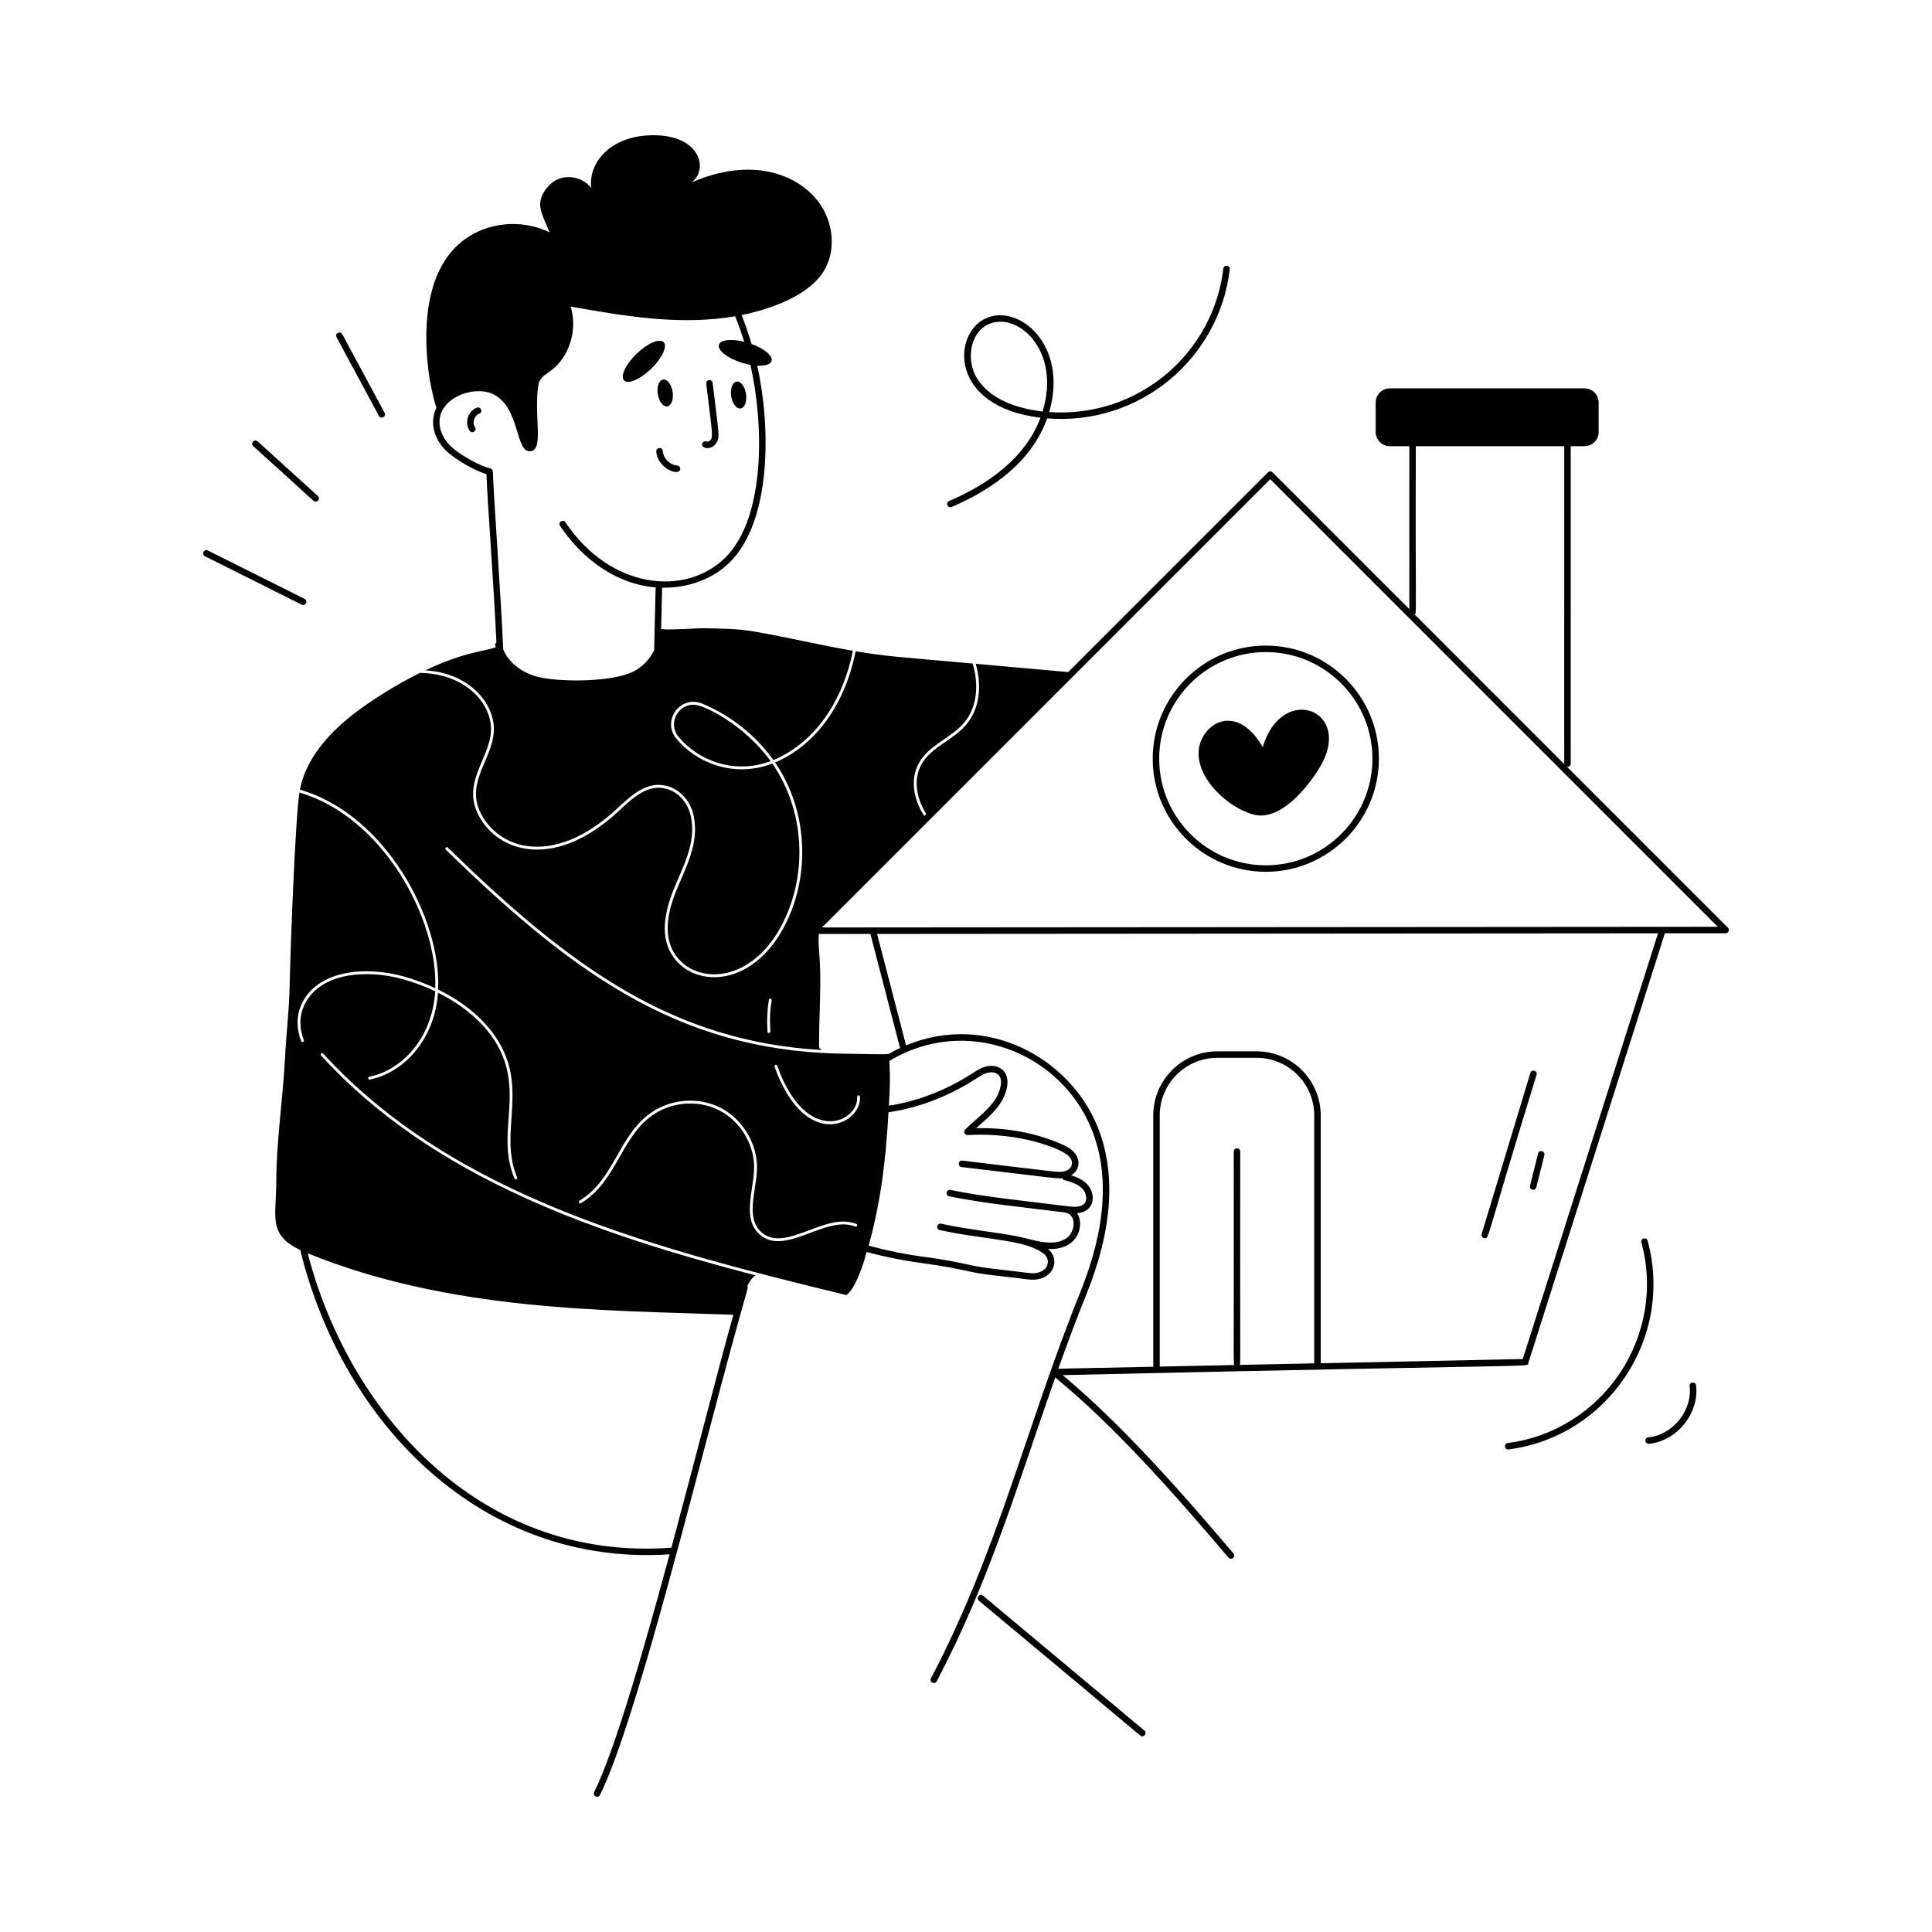 <svg xmlns="http://www.w3.org/2000/svg" xmlns:xlink="http://www.w3.org/1999/xlink" id="Layer_1" x="0px" y="0px" viewBox="0 0 5000 5000" style="enable-background:new 0 0 5000 5000;" xml:space="preserve"><g id="_x31_1_2_">	<path d="M1234.538,1054.95c-23.456,8.232-33.351,40.127-18.876,60.18c6.341,8.782,20.151-0.721,13.588-9.823  c-7.976-11.054-1.951-30.06,10.838-34.543C1250.565,1067.095,1244.961,1051.229,1234.538,1054.95z"></path>	<path d="M1685.119,954.518c28.297-27.334,42.819-58.201,32.427-68.971c-10.391-10.756-41.754,2.671-70.052,30.006  c-28.314,27.334-42.823,58.201-32.431,68.973C1625.438,995.282,1656.818,981.853,1685.119,954.518z"></path>	<path d="M1702.345,1019.973c2.951,19.193,13.924,33.438,24.536,31.817c10.592-1.635,16.809-18.508,13.879-37.699  c-2.935-19.191-13.924-33.434-24.52-31.815C1705.632,983.912,1699.415,1000.782,1702.345,1019.973z"></path>	<path d="M1916.807,1057.074c10.608-1.633,16.813-18.503,13.879-37.697c-2.931-19.191-13.924-33.436-24.516-31.815  c-10.613,1.633-16.829,18.505-13.895,37.697C1895.221,1044.452,1906.198,1058.695,1916.807,1057.074z"></path>	<path d="M1856.271,1141.848c6.314-14.704,3.828-19.112-11.885-150.753c-1.331-11.16-17.953-8.935-16.649,1.981  c14.897,126.856,21.163,143.249,5.861,149.329c-1.817,0.72-3.446,0.794-4.829,0.188c-4.289-1.825-9.184,0.131-11.026,4.363  C1811.179,1162.159,1845.212,1167.534,1856.271,1141.848z"></path>	<path d="M3275.881,2256.178c161.394,0,292.698-131.304,292.698-292.69c0-161.394-131.304-292.699-292.698-292.699  c-161.386,0-292.682,131.304-292.682,292.699C2983.199,2124.874,3114.495,2256.178,3275.881,2256.178z M3275.881,1687.553  c152.153,0,275.935,123.782,275.935,275.935c0,152.145-123.782,275.926-275.935,275.926  c-152.145,0-275.918-123.782-275.918-275.926C2999.963,1811.335,3123.736,1687.553,3275.881,1687.553z"></path>	<path d="M1715.242,1167.305c-0.742-10.976-17.48-9.974-16.731,1.146c3.06,44.697,60.589,65.799,61.997,45.2  c0.311-4.625-3.184-8.619-7.801-8.93C1733.7,1203.444,1716.535,1186.312,1715.242,1167.305z"></path>	<path d="M2456.205,1296.661c-10.148,4.352-3.607,19.845,6.598,15.405c107.745-46.167,207.545-118.389,247.138-229.261  c241.401,18.94,445.576-156.065,472.723-385.875c1.297-11.021-15.337-12.971-16.649-1.965  c-25.891,219.138-219.635,387.492-450.753,371.427c50.99-174.555-80.601-283.421-166.183-241.482  c-84.953,41.613-91.413,227.766,143.673,256.183C2653.954,1184.698,2558.727,1252.73,2456.205,1296.661z M2528.533,979.242  c-28.349-45.347-19.341-116.129,27.913-139.269c74.445-36.5,190.687,64.941,141.814,224.881  C2633.585,1057.638,2563.036,1034.437,2528.533,979.242z"></path>	<path d="M3244.015,2108.02c68.795,18.551,140.133-70.081,171.585-122.081c89.18-147.54-97.211-221.063-147.741-52.336  c-19.613-34.924-51.458-69.221-91.506-68.402c-39.708,0.802-71.832,39.348-74.3,78.999  C3097.575,2016.252,3178.121,2090.26,3244.015,2108.02z"></path>	<path d="M3842.517,3204.466c11.995,0,0.553,9.877,134.128-422.963c3.218-10.616-12.832-15.441-16.043-4.846l-126.107,417.004  C3832.86,3199.055,3836.925,3204.466,3842.517,3204.466z"></path>	<path d="M3975.892,3072.957l20.873-83.452c2.704-10.758-13.572-14.836-16.257-4.076l-20.873,83.451  C3956.934,3079.631,3973.208,3083.715,3975.892,3072.957z"></path>	<path d="M3902.034,3734.578c-10.967,1.429-8.829,18.054,2.194,16.617c257.555-33.873,428-288.614,359.885-540.131  c-2.883-10.688-19.082-6.34-16.174,4.387C4313.304,3456.866,4149.91,3701.982,3902.034,3734.578z"></path>	<path d="M4267.257,3736.526c72.311-6.496,130.981-79.281,122.128-151.22c-1.373-11.186-17.973-8.851-16.633,2.046  c7.702,62.677-44.227,126.83-107.001,132.475c-4.608,0.417-8.014,4.486-7.596,9.102  C4258.575,3733.595,4262.738,3736.963,4267.257,3736.526z"></path>	<path d="M530.384,1439.654c265.808,132.538,250.34,126.074,254.104,126.074c8.84,0,11.625-11.946,3.757-15.88l-250.363-125.19  C527.936,1419.715,520.475,1434.699,530.384,1439.654z"></path>	<path d="M655.5,1154.715c163.771,147.355,155.396,143.574,161.583,143.574c7.665,0,11.271-9.48,5.632-14.595L666.764,1142.29  C658.494,1134.829,647.31,1147.287,655.5,1154.715z"></path>	<path d="M995.307,1068.276L885.776,864.857c-5.263-9.799-20.009-1.802-14.767,7.94l109.531,203.435  C985.801,1085.986,1000.566,1078.048,995.307,1068.276z"></path>	<path d="M2533.362,4142.529c443.698,369.774,417.207,350.938,422.988,350.938c7.823,0,11.38-9.802,5.386-14.815l-417.618-348.991  C2535.564,4122.559,2524.871,4135.427,2533.362,4142.529z"></path>	<path d="M1100.778,1734.837c114.77,6.69,180.924,87.004,177.193,157.928c-4.03,76.308-79.134,136.125-28.924,220.875  c24.72,41.738,68.39,70.211,116.791,76.179c91.588,11.28,174.663-45.086,228.184-94.357c40.572-37.568,80.65-76.26,134.382-60.653  c32.947,9.567,58.465,38.607,66.594,75.786c15.917,72.716-21.507,135.59-46.494,198.635  c-32.157,81.072-26.673,142.093,16.269,181.363c62.152,56.826,189.077,42.269,261.708-102.843  c64.239-128.351,55.719-291.088-27.733-411.733c-98.273,37.712-195.163-0.653-247.965-63.886  c-39.163-46.865,9.94-114.349,66.336-91.173c73.744,30.332,138.839,82.273,184.343,146.034  c89.597-36.691,174.241-128.828,205.866-282.782c-85.416-14.722-167.57-34.584-256.195-49.936  c-44.665-7.737-87.495-7.326-132.839-8.497c-8.321-0.217-86.861,5.286-106.543,2.413c-0.25-0.215-0.438-0.495-0.708-0.679  c2.398-113.435,2.878-103.289,2.067-106.574c64.482,1.194,128.847-20.214,174.405-64.568  c111.382-108.445,106.489-357.737,72.197-509.992c19.744,1.023,34.273-3.143,37.056-12.135  c4.072-13.207-18.675-32.034-51.765-44.001c-7.469-25.367-16.036-50.374-25.723-74.922c73.317-14.713,171.429-48.957,211.469-111.8  c33.995-53.313,26.636-127.115-10.551-178.255c-56.732-78.039-179.51-119.497-331.404-52.625  c44.02-30.613,26.978-117.11-85.96-122.347c-117.439-5.498-181.193,67.759-172.682,136.312  c-19.383-25.6-56.963-35.48-86.427-22.739c-21.671,9.37-42.368,34.619-45.401,58.625c-3.156,24.958,15.426,55.797,23.975,78.97  c-64.461-32.034-145.302-28.414-206.64,9.268c-111.679,68.58-121.252,225.278-107.578,342.516  c4.056,34.735,11.1,68.896,21.278,102.268c-20.32,41.35-2.596,87.666,30.945,116.272c23.648,20.169,67.367,45.962,98.652,55.179  c3.07,83.519,17.814,266.776,25.789,435.287c-5.522,4.295-2.43,10.058-1.674,12.866  C1248.86,1687.31,1205.78,1685.381,1100.778,1734.837z M1269.015,1212.284c-28.641-6.638-74.546-33.397-97.842-53.255  c-23.787-20.292-36.54-49.04-33.274-75.021c7.427-59.115,94.22-87.657,141.111-62.523c66.456,35.612,54.733,147.729,92.398,146.38  c37.415-1.329,9.935-87.38,21.495-169.236c4.988-35.296,36.689-27.168,67.441-77.89c22.829-37.594,29.542-85.142,16.42-127.291  c141.826,24.908,283.201,49.557,425.783,25.013c8.64,21.651,16.465,43.649,23.345,65.967c-33.082-8.079-61.269-5.173-65.247,7.723  c-4.42,14.302,22.461,35.304,60.057,46.919c7.306,2.259,14.382,3.841,21.229,5.071c34.225,147.204,41.674,395.273-66.106,500.21  c-102.504,99.8-296.443,80.784-412.51-92.734c-6.155-9.253-20.096,0.117-13.932,9.315c57.588,86.1,146.189,151.281,247.92,159.258  c-1.156,3.314-0.031-9.079-4.314,161.91c-10.465,24.131-31.678,44.66-53.988,55.834c-57.996,29.057-204.86,28.376-257.73,10.764  c-30.278-10.076-64.911-32.894-78.884-67.915c-6.175-139.549-24.861-395.38-26.881-460.592  C1275.383,1216.394,1272.723,1213.144,1269.015,1212.284z"></path>	<path d="M1794.175,1823.638c-38.899,0-67.418,48.179-37.711,83.748c51.226,61.348,144.015,97.547,237.88,62.388  C1928.008,1877.709,1823.771,1823.638,1794.175,1823.638z"></path>	<path d="M777.048,3235.063c110.849,452.995,473.297,819.911,955.916,787.47c-70.519,260.788-143.112,510.252-195.242,615.328  c-4.954,9.968,10.11,17.364,15.012,7.449c74.194-149.55,188.48-584.947,280.306-934.797  c106.145-404.362,105.237-375.323,100.809-381.827c10.948-23.031,19.786-26.399,21.434-28.091  c-409.285-106.598-834-250.562-1124.276-568.932c-3.315-3.635,2.189-8.595,5.468-4.989  c340.928,373.921,865.722,505.686,1353.762,625.042c15.356-10.234,31.31-42.864,46.293-88.88c3.95-16.646,4.799-18.39,6.225-22.668  c126.868,32.879,142.693,23.704,257.374,48.487c13.86,2.35,16.424,6.027,101.132,15.373c54.642,6.019,58.131,7.875,71.411,7.875  c53.937,0,72.717-52.048,39.417-79.799c2.288,0.113,4.6,0.407,6.872,0.407c72.42-0.032,88.316-63.052,68.489-92.947  c12.667-0.956,24.475-4.805,32.742-15.282c14.611-18.532,7.015-46.199-8.406-61.219c-11.362-11.051-25.965-17.051-39.626-21.327  c24.476-15.141,24.205-43.189,5.189-62.116c-8.898-8.889-19.956-14.104-30.524-18.688  c-67.833-29.386-140.267-42.884-220.789-41.083c3.029-2.709,6.082-5.394,9.127-8.087c29.337-25.891,59.673-52.658,69.643-91.948  c5.468-21.495,2.145-39.348-9.34-50.259c-10.625-10.15-27.536-13.752-44.177-9.34c-12.589,3.348-23.214,10.191-33.495,16.805  l-2.48,1.596c-68.136,43.613-141.954,71.91-214.915,82.877c2.497-46.538,3.939-67.801,1.256-115.74  c197.772-119.333,441.262-23.242,522.549,174.628c47.779,116.276,38.226,258.851-28.404,423.765  c-139.547,345.334-211.763,667.067-386.464,999.209c-5.173,9.817,9.673,17.619,14.832,7.809  c138.19-262.731,209.382-510.15,306.815-786.36c153.426,126.364,306.041,298.56,448.334,466.314  c1.662,1.956,4.019,2.963,6.393,2.963c7.057,0,11.039-8.329,6.393-13.801c-140.219-165.319-290.493-334.957-442.101-461.464  c1273.64-29.021,1201.587-19.838,1205.092-30.855l353.468-1112.542l157.342-0.119c7.426,0,11.197-9.029,5.918-14.308  l-416.775-416.775c5.797,1.159,9.962-3.253,9.962-8.063v-821.362h35.525c20.3,0,36.745-16.461,36.745-36.761v-76.14  c0-20.302-16.445-36.763-36.745-36.763h-503.579c-20.304,0-36.765,16.461-36.765,36.763v76.14c0,20.3,16.461,36.761,36.765,36.761  h50.353v421.686l-354.049-354.049c-3.143-3.143-8.709-3.143-11.853,0l-516.905,516.913c-79.78-7.134-159.569-14.263-239.357-21.393  c15.016,51.647,12.671,113.924-24.876,157.834c-33.839,39.605-89.808,57.558-114.986,101.304  c-23.885,41.492-11.84,92.687,12.061,129.417l-5.366,5.366c-25.739-38.797-38.861-93.751-13.117-138.471  c26.528-46.086,82.352-63.3,115.784-102.432c36.409-42.583,37.907-103.629,22.56-153.729  c-202.808-18.121-223.925-18.524-302.71-31.791c-31.358,154.388-116.716,249.364-208.694,287.75  c83.974,122.518,92.556,287.467,27.303,417.864c-75.06,149.981-207.603,165.091-273.328,105  c-45.446-41.564-51.557-105.34-18.155-189.565c24.77-62.516,61.483-124.241,46.146-194.323  c-7.547-34.529-31.085-61.441-61.432-70.248c-50.554-14.69-88.623,23.182-127.293,58.991  c-158.017,145.445-301.268,109.507-356.366,16.498c-52.389-88.435,23.99-150.89,27.905-225.037  c3.734-71.004-65.889-149.501-183.708-150.899c-51.929,25.549-101.578,56.005-144.679,86.286  c-73.915,51.929-148.388,124.107-165.974,215.939c221.758,63.698,366.238,335.564,357.577,517.15  c88.461,43.355,168.729,115.162,187.654,216.168c17.554,93.762-20.843,181.503,16.924,270.025c1.922,4.502-4.887,7.403-6.815,2.906  c-39.243-92.085,0.225-177.508-17.382-271.57c-18.213-97.187-95.136-166.709-180.589-209.302  c-8.966,123.939-90.626,207.581-176.398,224.726c-4.854,0.971-6.204-6.321-1.449-7.26c82.635-16.517,162.784-97.455,170.55-221.036  c-27.827-13.302-56.382-23.851-84.004-31.508c-96.536-26.763-217.805-16.363-255.868,69.663  c-12.012,27.151-12.029,57.606-0.029,88.099c1.784,4.529-5.085,7.316-6.884,2.705c-12.741-32.365-12.692-64.803,0.143-93.8  c39.851-90.045,165.102-101.39,264.622-73.797c27.025,7.49,54.925,17.773,82.212,30.608  c6.982-181.038-137.159-444.42-351.626-506.466c-10.217,65.053-22.845,383.25-25.293,502.907  c-1.252,61.473-8.93,122.752-11.979,184.167c-5.312,106.772-22.285,211.822-22.58,319.236  C714.752,3151.36,693.248,3194.97,777.048,3235.063z M1964.95,3193.808c-43.839-40.163-15.644-110.086-13.347-166.895  c2.546-62.828-35.308-126.272-92.042-154.285c-57.021-28.142-128.984-20.304-179.051,19.522  c-75.105,59.704-87.622,167.5-177.078,221.693c-4.147,2.538-8.043-3.771-3.831-6.336c87.661-53.109,99.453-160.065,176.296-221.155  c52.293-41.57,127.4-49.75,186.946-20.364c59.271,29.263,98.82,95.564,96.164,161.227c-2.349,57.695-29.594,123.997,10.948,161.126  c61.543,56.356,165.987-53.325,246.07-20.861c4.533,1.854,1.774,8.675-2.779,6.87  C2136.617,3143.273,2030.926,3254.193,1964.95,3193.808z M2218.198,2838.924c-0.346-4.918,7.035-5.354,7.391-0.534  c4.516,62.733-108.928,127.54-190.604-11.368c-12.258-20.824-22.461-43.175-30.319-66.422c-0.659-1.938,0.38-4.035,2.321-4.692  c8.286-2.651,3.24,14.448,34.375,67.355C2117.763,2953.194,2222.278,2895.332,2218.198,2838.924z M2524.35,2792.725l2.513-1.613  c9.618-6.188,18.696-12.033,28.723-14.693c8.644-2.267,20.611-2.087,28.322,5.271c9.315,8.857,6.917,25.097,4.649,33.995  c-8.693,34.273-35.795,58.183-64.486,83.509c-8.914,7.858-17.828,15.733-26.202,23.943c-5.516,5.407-1.367,14.74,6.344,14.349  c140.225-7.942,244.619,37.328,261.291,54c15.545,15.468,9.526,34.47-10.478,39.757c-14.543,3.881-12.164,2.493-264.516-27.61  c-10.895-1.446-13.093,15.325-1.981,16.649c255.619,30.414,245.904,30.336,260.861,28.87c0.941,2.327,2.787,4.256,5.39,4.977  c15.626,4.355,33.323,9.291,45.315,20.947c10.044,9.782,15.365,28.134,6.933,38.824c-8.628,10.928-26.767,10.167-43.367,7.997  c-1.69-0.222-10.327-1.325-8.636-1.113c-123.62-15.26-208.203-23.453-295.252-41.23c-10.849-2.217-14.227,14.203-3.356,16.42  c95.797,19.574,194.515,28.345,297.651,41.634c15.454,2.04,21.217,11.728,23.263,19.619c4.224,16.265-3.143,37.17-16.412,46.584  c-30.352,21.483-72.83,9.266-109.011,0.221c-53.893-13.53-134.558-19.327-216.405-37.064c-10.756-2.399-14.451,14.022-3.553,16.387  c120.859,26.188,221.482,24.086,268.764,60.999c19.313,15.079,13.065,42.352-14.3,49.203c-15.157,3.807-22.988,0.467-83.321-6.196  c-83.561-9.21-85.47-12.724-99.422-15.086c-120.413-26.028-123.354-14.278-255.598-48.421  c32.503-118.64,44.2-222.38,51.401-345.338C2375.876,2867.577,2453.185,2838.285,2524.35,2792.725z M3401.234,3528.351  l-193.592,4.054c3.944-4.686,1.18,30.543,2.051-552.223c0-11.098-16.764-11.086-16.764,0  c0.927,582.839-2.053,547.771,2.227,552.485l-193.768,4.058v-650.006c0-82.216,66.892-149.108,149.108-149.108h101.64  c82.216,0,149.1,66.892,149.1,149.108V3528.351z M3940.932,3517.161l-522.934,10.926v-641.368  c0-91.465-74.406-165.872-165.864-165.872h-101.64c-91.465,0-165.872,74.406-165.872,165.872v650.421  c-260.515,5.709-242.719,4.524-245.943,5.658c22.576-63.368,46.469-127.56,72.655-192.368  c68.333-169.122,77.877-315.954,28.371-436.42c-71.996-175.273-285.265-295.57-494.812-208.65l-74.984-288.417l2021.056-1.514  L3940.932,3517.161z M3664.072,1154.789h384.172c0.224,866.06-0.393,819.394,0.319,822.942l-387.405-387.405  C3666.758,1585.419,3662.856,1608.739,3664.072,1154.789z M3287.333,1240.205L4445.677,2398.55l-2318.407,1.735L3287.333,1240.205z   M1989.785,2587.652c0.778-4.854,8.072-3.661,7.318,1.17c-10.62,66.387,2.312,83.933-6.798,84.61  c-0.086,0.008-0.184,0.008-0.274,0.008c-1.916,0-3.544-1.484-3.692-3.436C1984.317,2642.325,1985.471,2614.615,1989.785,2587.652z   M1153.738,2198.769c-3.504-3.425,1.663-8.709,5.173-5.292c323.636,316.388,587.292,501.925,968.321,524.032  c-8.959-4.238-7.555-7.127-7.494-22.565c0.323-78.868,6.888-155.791,0.057-234.88c-1.269-14.677-2.022-29.134-0.532-43.007  l133.326-0.102l76.76,295.244c-10.244,4.786-20.259,10.027-30.045,15.684c-10.765,1.442-81.655-0.681-93.896-0.681  C1778.737,2727.201,1500.515,2537.782,1153.738,2198.769z M1890.752,3402.361c2.419,0.088,4.875,0.1,7.314-0.002  c-39.27,139.61-98.734,373.995-160.482,603.06c-505.871,37.369-838.752-363.072-941.121-761.839  C1166.913,3394.051,1567.389,3390.549,1890.752,3402.361z"></path></g></svg>